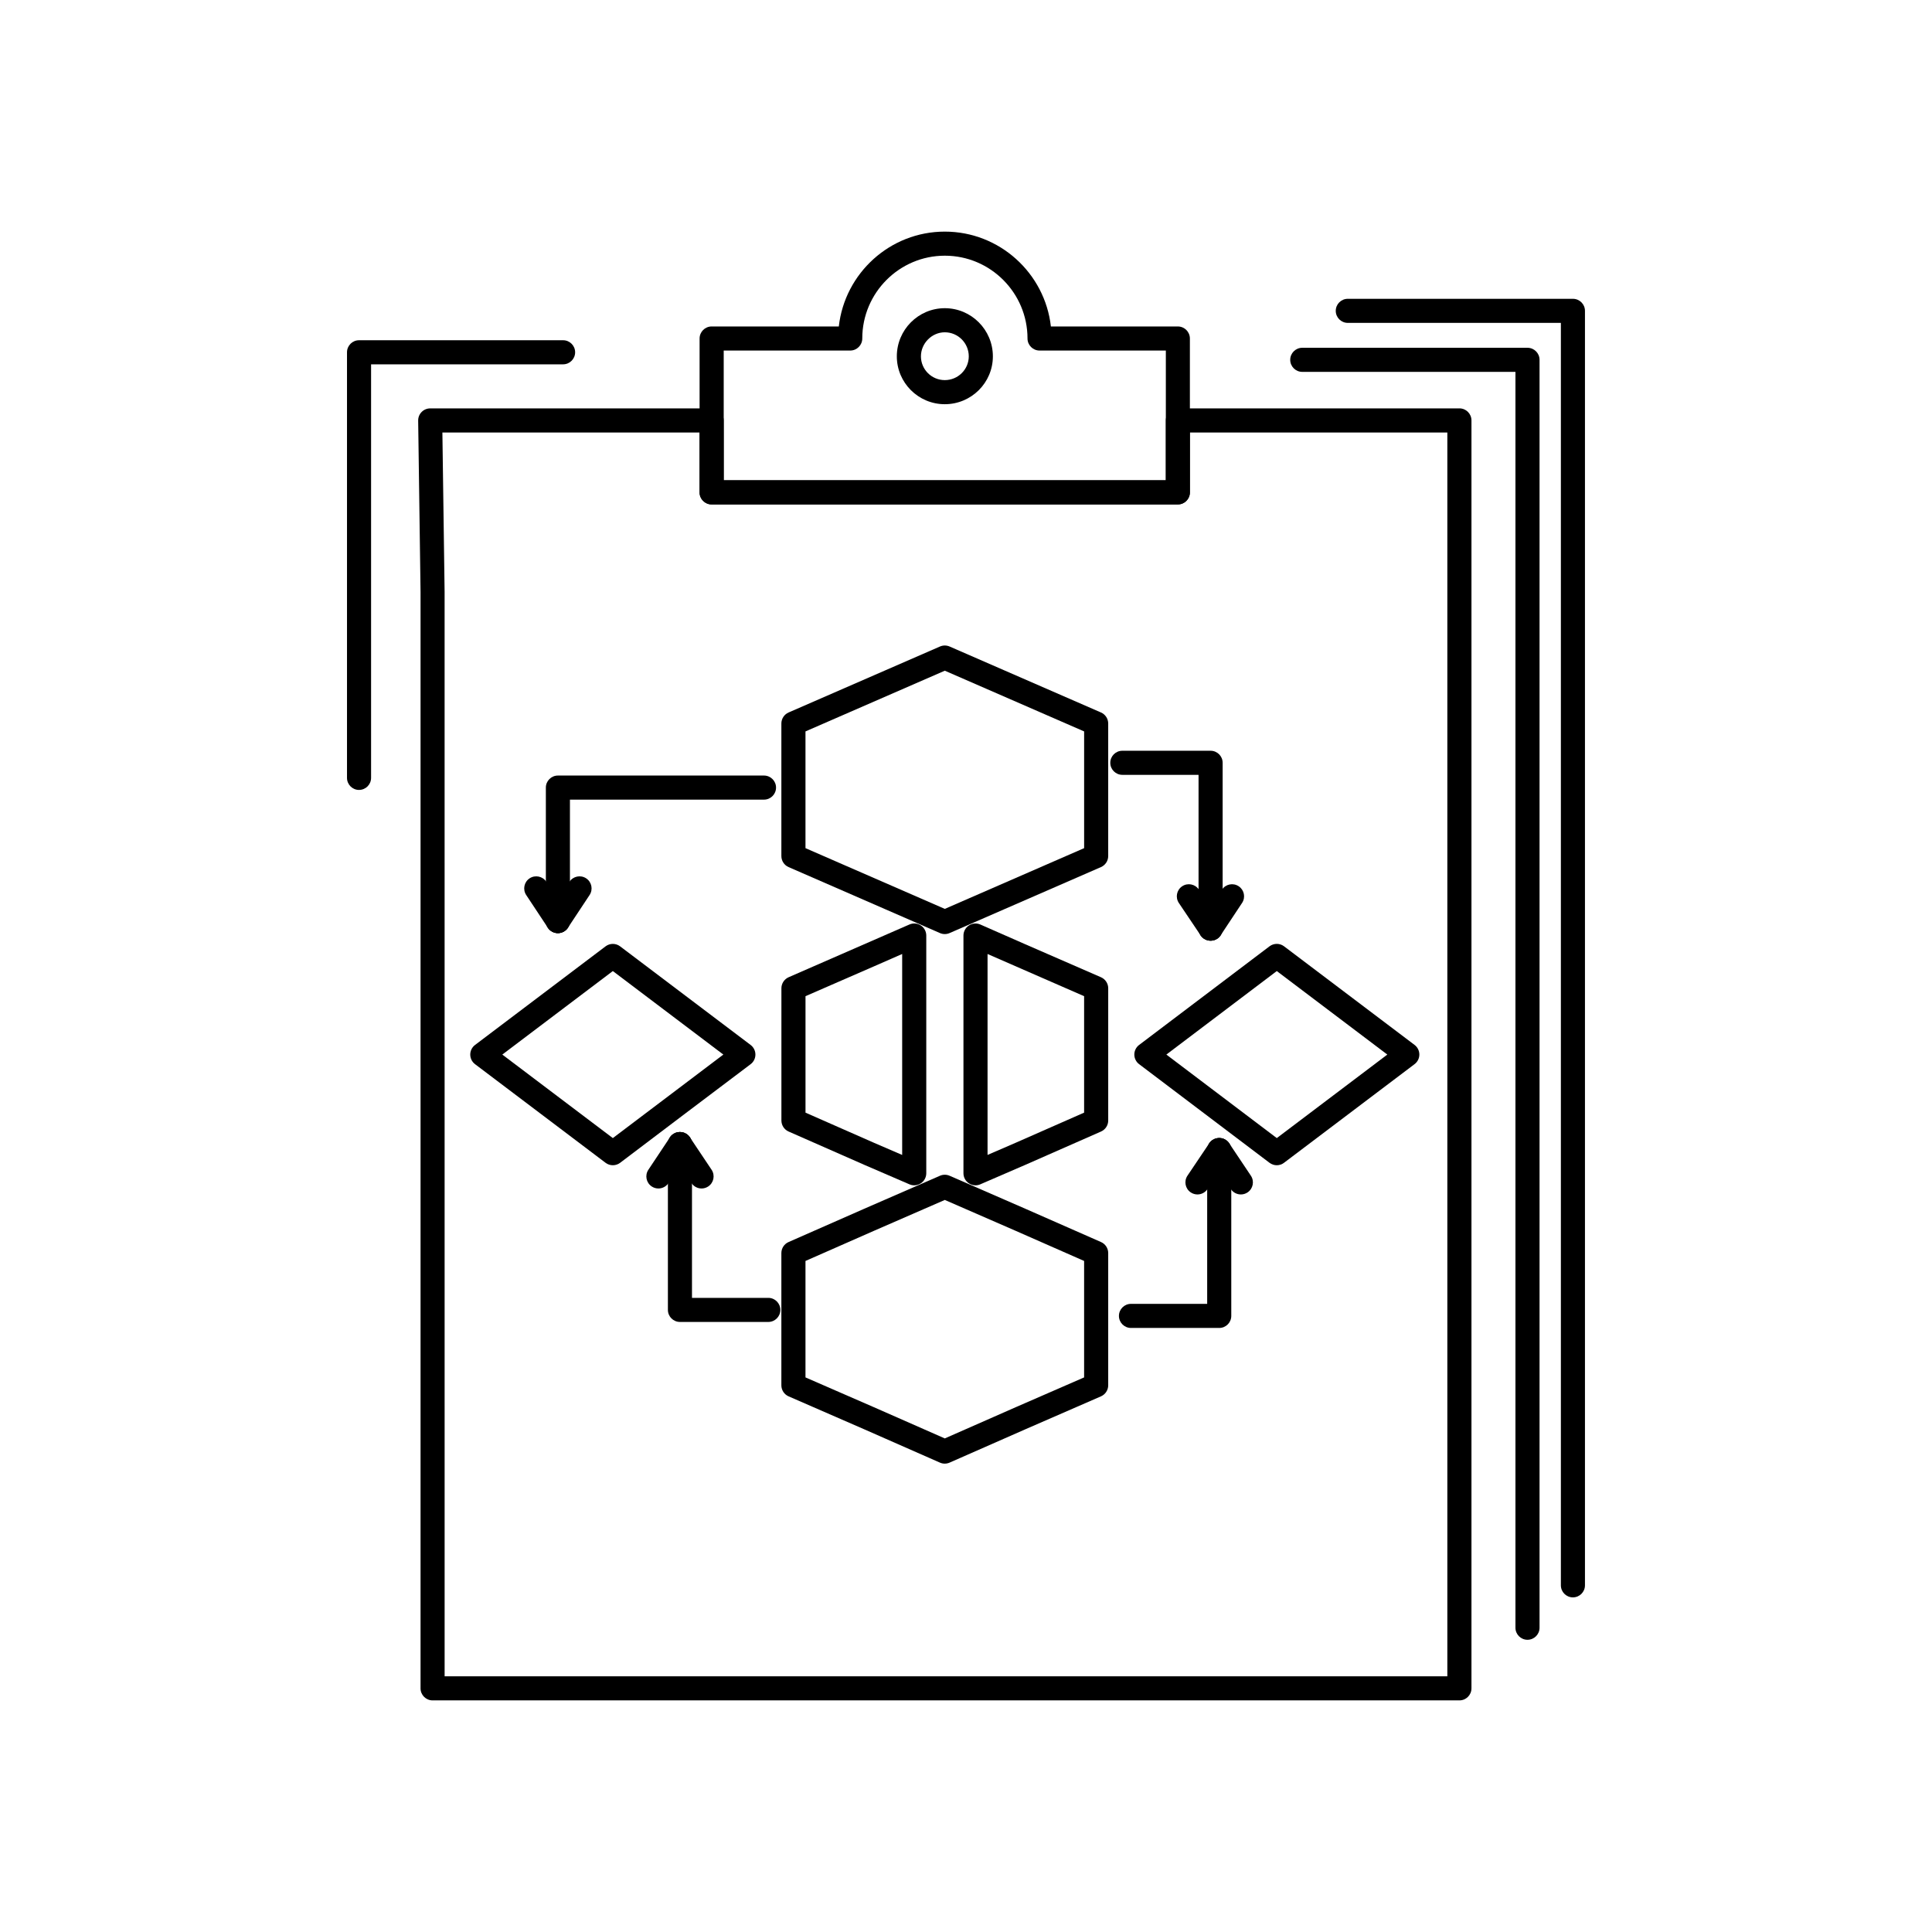 <?xml version="1.0" encoding="UTF-8"?>
<!-- Uploaded to: ICON Repo, www.svgrepo.com, Generator: ICON Repo Mixer Tools -->
<svg fill="#000000" width="800px" height="800px" version="1.1" viewBox="144 144 512 512" xmlns="http://www.w3.org/2000/svg">
 <g>
  <path d="m394.38 391.54c-0.434 0-0.867-0.09-1.277-0.266l-40.113-17.484c-1.164-0.508-1.918-1.656-1.918-2.926v-35.125c0-1.27 0.754-2.418 1.918-2.926l40.113-17.48c0.812-0.355 1.738-0.355 2.551 0l40.113 17.48c1.164 0.508 1.918 1.656 1.918 2.926v35.121c0 1.27-0.754 2.418-1.918 2.926l-40.113 17.484c-0.402 0.18-0.836 0.27-1.273 0.27zm-36.918-22.77 36.922 16.094 36.922-16.094v-30.938l-36.922-16.09-36.922 16.09z"/>
  <path d="m386.28 458.12c-0.43 0-0.859-0.086-1.266-0.262l-11.949-5.156-20.078-8.836c-1.16-0.508-1.906-1.656-1.906-2.922v-35.039c0-1.27 0.754-2.418 1.918-2.93l32-13.973c0.988-0.434 2.125-0.34 3.027 0.25 0.902 0.59 1.445 1.594 1.445 2.672v63c0 1.074-0.539 2.078-1.438 2.668-0.527 0.352-1.141 0.527-1.754 0.527zm-28.812-19.258 18.148 7.988 7.469 3.223v-53.258l-7.473 3.277-18.145 7.906z"/>
  <path d="m402.52 458.12c-0.613 0-1.223-0.176-1.754-0.523-0.898-0.59-1.441-1.594-1.441-2.668v-63c0-1.078 0.543-2.086 1.449-2.672 0.906-0.59 2.043-0.684 3.031-0.25l11.918 5.238 20.047 8.734c1.164 0.508 1.918 1.656 1.918 2.926v35.039c0 1.266-0.75 2.414-1.906 2.922l-20.059 8.828-11.938 5.164c-0.406 0.176-0.836 0.262-1.266 0.262zm3.191-61.301v53.25l7.457-3.227 18.133-7.981v-30.863z"/>
  <path d="m306.41 452.8c-0.68 0-1.355-0.215-1.926-0.645l-34.59-26.137c-0.801-0.602-1.27-1.547-1.27-2.547s0.469-1.945 1.27-2.547l34.59-26.137c1.141-0.859 2.715-0.859 3.852 0.004l34.586 26.133c0.801 0.602 1.27 1.547 1.27 2.551 0 1.004-0.469 1.945-1.27 2.547l-17.324 13.07-17.262 13.066c-0.57 0.426-1.246 0.641-1.926 0.641zm-29.293-29.328 29.289 22.133 29.289-22.133-29.289-22.133z"/>
  <path d="m482.36 452.8c-0.68 0-1.355-0.215-1.926-0.648l-34.555-26.137c-0.801-0.602-1.27-1.547-1.27-2.547s0.469-1.945 1.27-2.547l34.555-26.137c1.141-0.863 2.715-0.863 3.852-0.004l34.59 26.137c0.801 0.602 1.266 1.547 1.266 2.547s-0.469 1.945-1.27 2.547l-34.59 26.137c-0.566 0.438-1.242 0.652-1.922 0.652zm-29.262-29.328 29.266 22.133 29.293-22.133-29.293-22.133z"/>
  <path d="m464.82 393.29c-1.762 0-3.191-1.43-3.191-3.191v-40.758h-20.199c-1.766 0-3.191-1.43-3.191-3.191 0-1.762 1.43-3.191 3.191-3.191h23.391c1.762 0 3.191 1.43 3.191 3.191v43.949c0.004 1.762-1.426 3.191-3.191 3.191z"/>
  <path d="m464.83 393.29c-1.027 0-2.035-0.496-2.652-1.41l-5.766-8.574c-0.984-1.465-0.594-3.445 0.867-4.43 1.461-0.984 3.445-0.598 4.43 0.867l5.766 8.57c0.984 1.465 0.594 3.449-0.867 4.434-0.547 0.367-1.164 0.543-1.777 0.543z"/>
  <path d="m464.82 393.29c-0.605 0-1.219-0.172-1.762-0.531-1.469-0.973-1.871-2.953-0.898-4.426l5.676-8.57c0.973-1.473 2.953-1.875 4.426-0.898 1.473 0.973 1.875 2.953 0.898 4.426l-5.676 8.57c-0.613 0.93-1.629 1.43-2.664 1.43z"/>
  <path d="m347.61 494.33h-23.418c-1.762 0-3.191-1.43-3.191-3.191v-43.949c0-1.762 1.43-3.191 3.191-3.191s3.191 1.43 3.191 3.191v40.758h20.227c1.762 0 3.191 1.43 3.191 3.191s-1.43 3.191-3.191 3.191z"/>
  <path d="m329.92 458.96c-1.031 0-2.039-0.496-2.656-1.418l-5.734-8.574c-0.98-1.465-0.586-3.449 0.879-4.43 1.465-0.984 3.449-0.59 4.43 0.879l5.734 8.574c0.98 1.465 0.586 3.449-0.879 4.43-0.547 0.363-1.164 0.539-1.773 0.539z"/>
  <path d="m318.48 458.96c-0.609 0-1.223-0.172-1.766-0.535-1.469-0.977-1.867-2.961-0.887-4.43l5.707-8.574c0.977-1.469 2.957-1.867 4.43-0.887 1.469 0.977 1.867 2.961 0.891 4.43l-5.707 8.574c-0.621 0.922-1.637 1.422-2.668 1.422z"/>
  <path d="m467.11 495.92h-23.391c-1.762 0-3.191-1.43-3.191-3.191 0-1.762 1.43-3.191 3.191-3.191h20.195v-40.754c0-1.762 1.43-3.191 3.195-3.191 1.762 0 3.191 1.43 3.191 3.191v43.949c0 1.758-1.426 3.188-3.191 3.188z"/>
  <path d="m461.34 460.54c-0.613 0-1.234-0.176-1.781-0.543-1.465-0.984-1.852-2.969-0.867-4.434l5.766-8.57c0.984-1.461 2.969-1.852 4.434-0.867s1.852 2.969 0.867 4.434l-5.766 8.57c-0.617 0.914-1.629 1.41-2.652 1.41z"/>
  <path d="m472.84 460.54c-1.031 0-2.039-0.496-2.656-1.418l-5.734-8.57c-0.98-1.465-0.59-3.449 0.879-4.43 1.465-0.98 3.449-0.59 4.43 0.879l5.734 8.57c0.98 1.465 0.59 3.449-0.879 4.43-0.547 0.363-1.164 0.539-1.773 0.539z"/>
  <path d="m291.85 391.29c-1.762 0-3.191-1.43-3.191-3.191v-35.379c0-1.762 1.43-3.191 3.191-3.191h54.617c1.762 0 3.191 1.43 3.191 3.191 0 1.762-1.43 3.191-3.191 3.191h-51.426v32.184c0 1.766-1.43 3.195-3.191 3.195z"/>
  <path d="m291.85 391.29c-1.035 0-2.051-0.504-2.664-1.43l-5.734-8.664c-0.973-1.469-0.57-3.453 0.898-4.426 1.469-0.973 3.453-0.57 4.426 0.898l5.734 8.664c0.973 1.469 0.57 3.453-0.898 4.426-0.547 0.359-1.16 0.531-1.762 0.531z"/>
  <path d="m291.84 391.29c-0.605 0-1.219-0.172-1.758-0.531-1.473-0.973-1.875-2.953-0.898-4.426l5.734-8.664c0.973-1.469 2.953-1.875 4.426-0.898 1.469 0.973 1.875 2.953 0.898 4.426l-5.734 8.664c-0.617 0.93-1.633 1.43-2.668 1.43z"/>
  <path d="m394.38 531.88c-0.438 0-0.875-0.09-1.285-0.27l-20.059-8.828-20.047-8.734c-1.164-0.508-1.918-1.656-1.918-2.93v-35.039c0-1.266 0.746-2.414 1.906-2.922l20.059-8.828 20.066-8.742c0.812-0.355 1.738-0.355 2.551 0l20.059 8.738 20.07 8.832c1.156 0.508 1.906 1.656 1.906 2.922v35.039c0 1.27-0.754 2.418-1.918 2.93l-20.059 8.738-20.047 8.82c-0.406 0.18-0.848 0.273-1.285 0.273zm-36.918-22.852 18.141 7.902 18.781 8.266 18.77-8.262 18.148-7.906v-30.863l-18.148-7.988-18.77-8.18-18.781 8.184-18.141 7.984z"/>
  <path d="m530.76 594.62h-272.12c-1.762 0-3.191-1.43-3.191-3.191v-290.57l-0.629-45.398c-0.012-0.855 0.32-1.68 0.918-2.285 0.602-0.609 1.418-0.949 2.273-0.949h74.582c1.762 0 3.191 1.43 3.191 3.191l0.004 15.863h117.17v-15.867c0-1.762 1.43-3.191 3.191-3.191h74.613c1.766 0 3.191 1.43 3.191 3.191v336.01c0.004 1.766-1.426 3.195-3.191 3.195zm-268.93-6.383h265.73v-329.62h-68.227v15.867c0 1.762-1.43 3.191-3.191 3.191h-123.56c-1.762 0-3.191-1.43-3.191-3.191v-15.867h-68.152l0.586 42.207z"/>
  <path d="m456.15 277.68h-123.56c-1.762 0-3.191-1.43-3.191-3.191v-40.781c0-1.762 1.43-3.191 3.191-3.191h33.703c1.59-14.125 13.578-25.137 28.086-25.137 14.523 0 26.527 11.016 28.117 25.137h33.645c1.762 0 3.191 1.43 3.191 3.191v40.781c0.008 1.762-1.422 3.191-3.184 3.191zm-120.36-6.387h117.17v-34.395h-33.469c-1.762 0-3.191-1.43-3.191-3.191 0-12.102-9.828-21.945-21.91-21.945-12.062 0-21.879 9.844-21.879 21.945 0 1.762-1.43 3.191-3.191 3.191h-33.527z"/>
  <path d="m394.38 251.12c-7.008 0-12.711-5.691-12.711-12.684 0-7.039 5.703-12.762 12.711-12.762 7.027 0 12.742 5.727 12.742 12.762 0 6.996-5.715 12.684-12.742 12.684zm0-19.059c-3.43 0-6.324 2.918-6.324 6.375 0 3.473 2.836 6.297 6.324 6.297 3.504 0 6.356-2.824 6.356-6.297 0-3.512-2.848-6.375-6.356-6.375z"/>
  <path d="m239.15 353.34c-1.762 0-3.191-1.43-3.191-3.191v-112.79c0-1.762 1.43-3.191 3.191-3.191h54.074c1.762 0 3.191 1.43 3.191 3.191s-1.43 3.191-3.191 3.191h-50.883v109.59c0 1.766-1.426 3.195-3.191 3.195z"/>
  <path d="m548.8 578.56c-1.762 0-3.191-1.43-3.191-3.191v-332.82h-56.496c-1.762 0-3.191-1.43-3.191-3.191s1.43-3.191 3.191-3.191h59.691c1.762 0 3.191 1.43 3.191 3.191v336.01c0 1.762-1.43 3.191-3.195 3.191z"/>
  <path d="m560.84 567.32c-1.766 0-3.191-1.43-3.191-3.191v-334.56h-56.469c-1.762 0-3.191-1.43-3.191-3.191 0-1.762 1.43-3.191 3.191-3.191h59.66c1.762 0 3.191 1.43 3.191 3.191v337.75c0.004 1.762-1.426 3.191-3.191 3.191z"/>
 </g>
</svg>